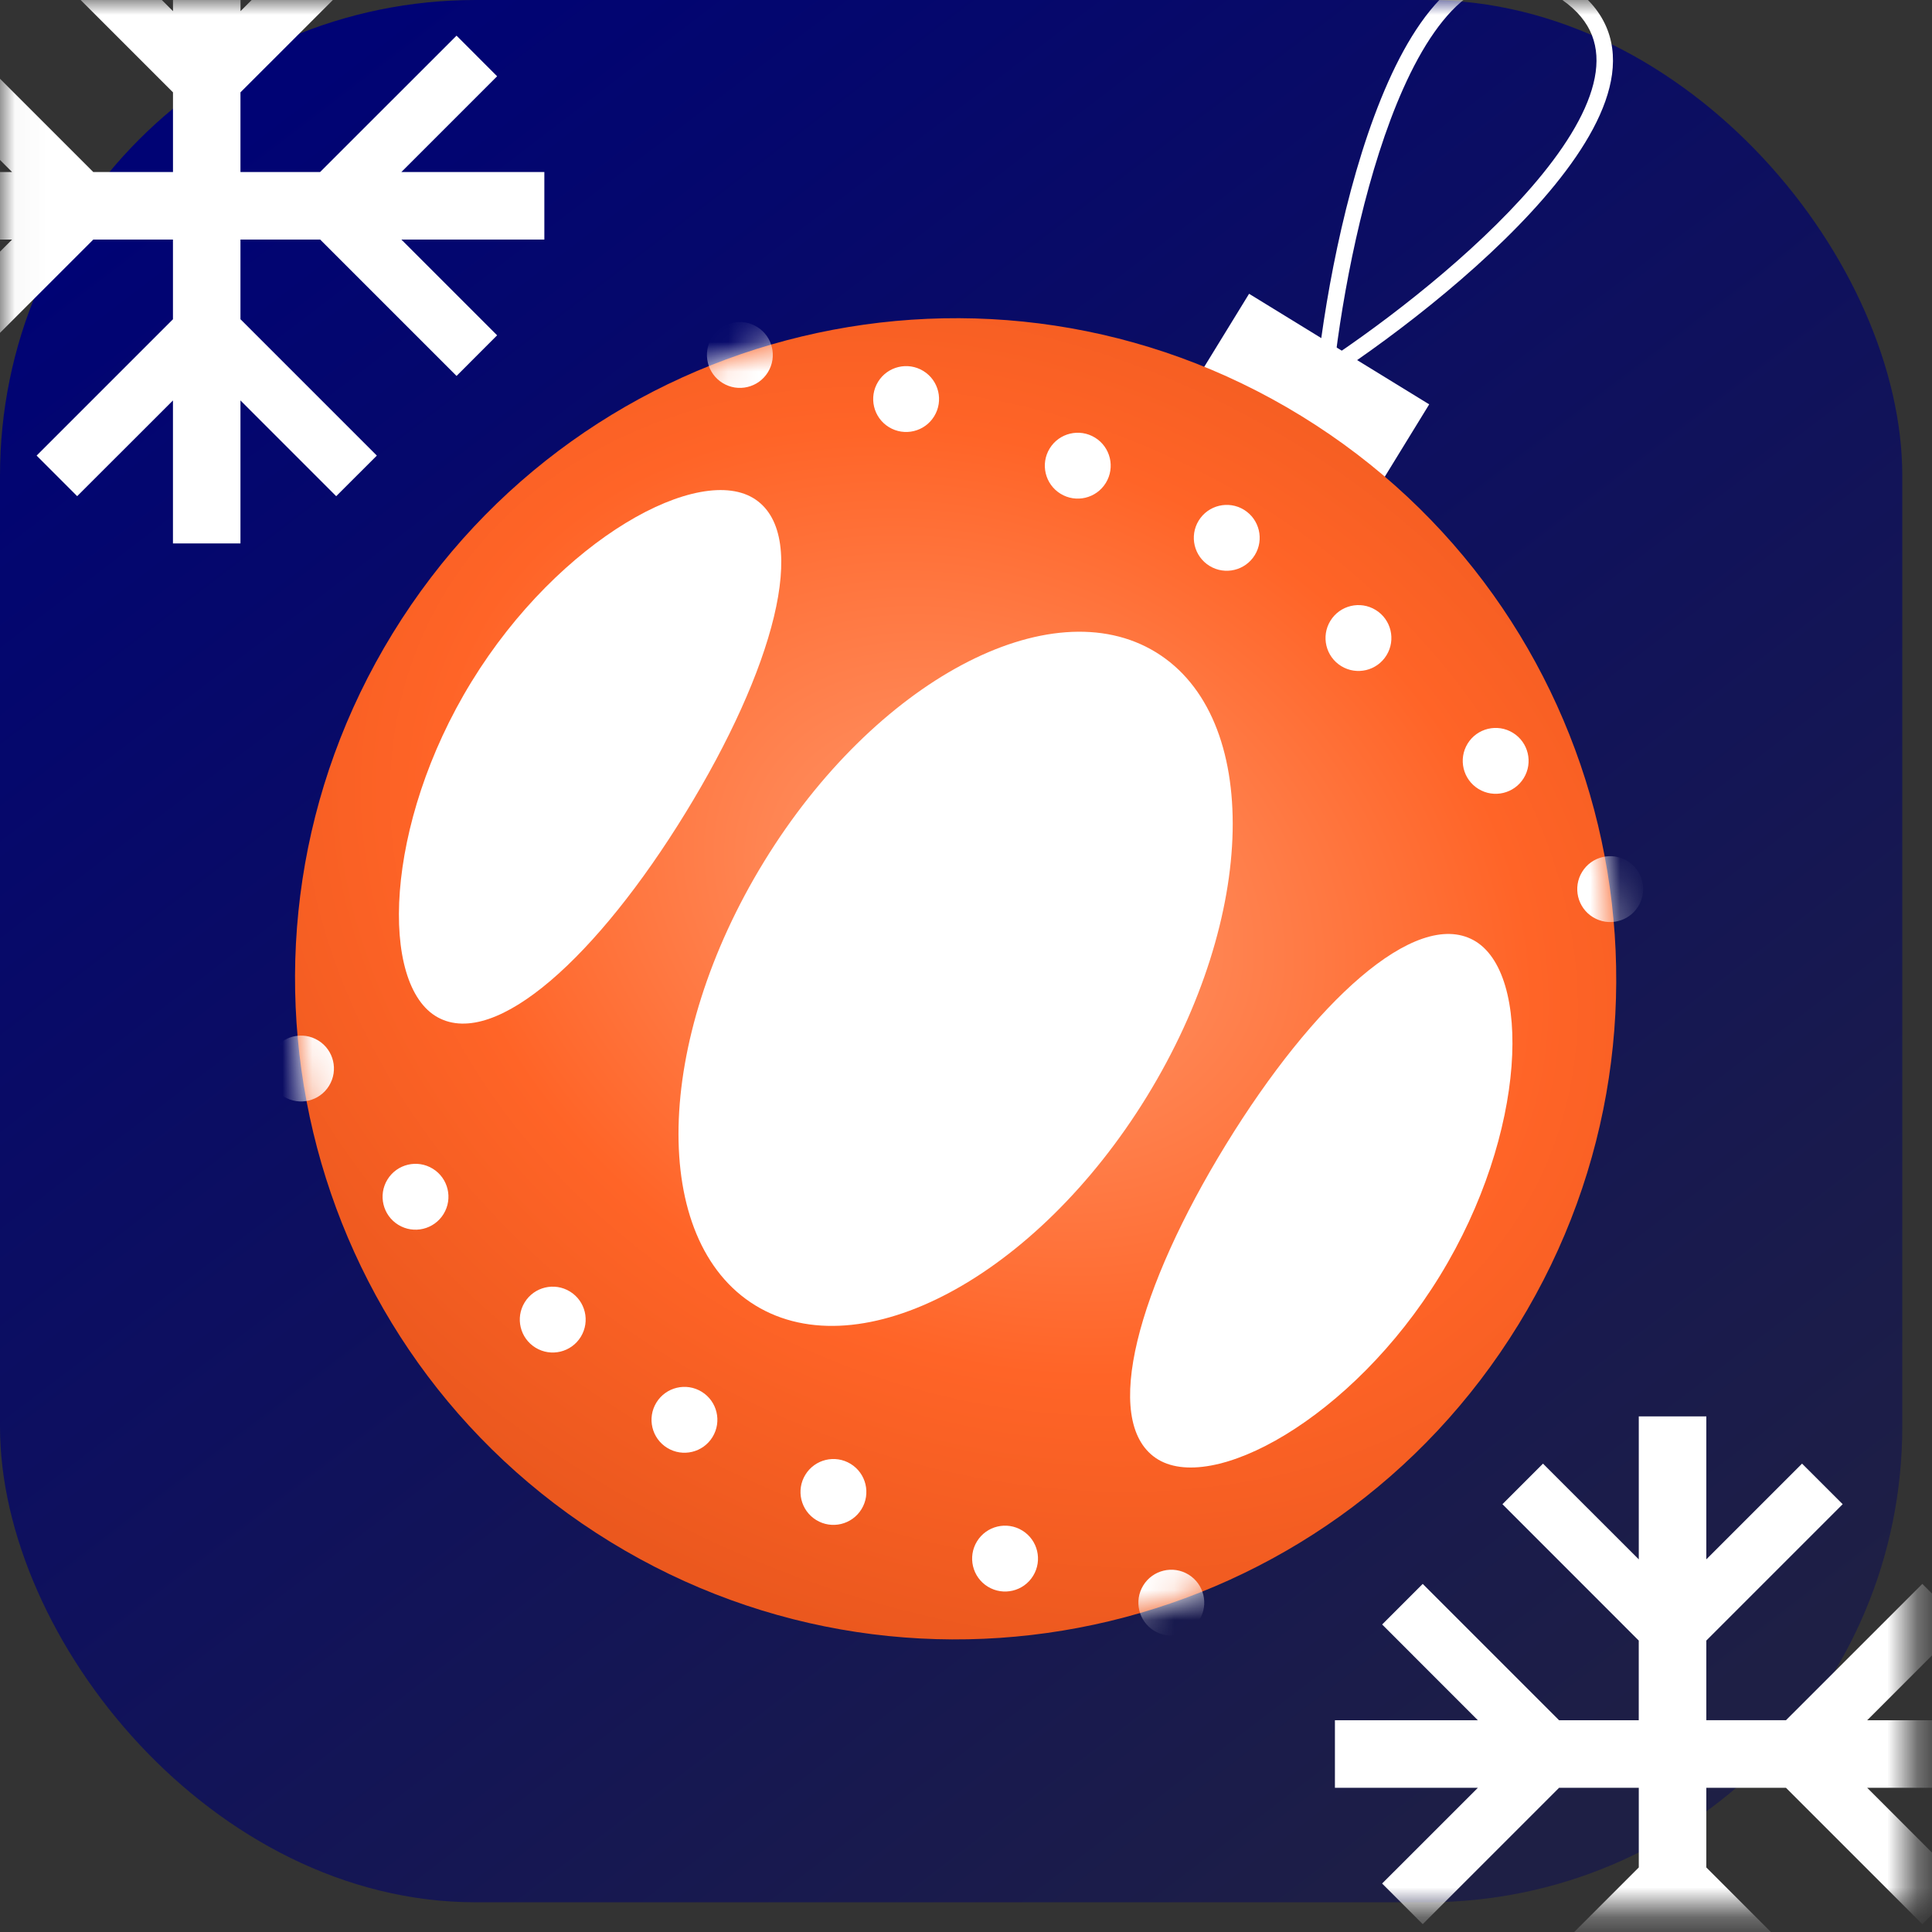 <svg width="65" height="65" viewBox="0 0 65 65" fill="none" xmlns="http://www.w3.org/2000/svg"><rect x="0" y="0" width="65" height="65" fill="#333333" stroke="none"/><rect width="64" height="64" rx="16" fill="url(#icon_svg__paint0_linear_388_57789)"/><mask id="icon_svg__a" style="mask-type:alpha" maskUnits="userSpaceOnUse" x="0" y="-1" width="65" height="66"><path transform="matrix(-1 0 0 1 64.305 -.002)" fill="#D9D9D9" d="M0 0h64.277v64.277H0z"/></mask><g mask="url(#icon_svg__a)" fill="#fff"><path d="M-4.404 5.788h4.81l-3.221-3.222L-1.45 1.2l4.588 4.588H5.82V3.107L1.232-1.481l1.364-1.365L5.82.375v-4.81h2.272v4.81l3.221-3.221 1.367 1.365L8.09 3.107v2.68h2.68L15.36 1.2l1.365 1.366-3.222 3.222h4.811V8.06h-4.81l3.221 3.221-1.365 1.367-4.588-4.588H8.09v2.68l4.588 4.588-1.367 1.366-3.221-3.222v4.811H5.819v-4.81l-3.223 3.22-1.364-1.365 4.587-4.587V8.06h-2.68l-4.589 4.588-1.365-1.367L.406 8.06h-4.81V5.788z"/><path fill-rule="evenodd" clip-rule="evenodd" d="M44.937 11.939c.344-2.705 1.084-6.291 2.271-8.954.64-1.436 1.394-2.563 2.25-3.154.423-.292.866-.45 1.335-.458.469-.007.986.137 1.557.487.57.35.933.746 1.14 1.168.205.421.264.888.195 1.397-.14 1.032-.803 2.214-1.794 3.435-1.836 2.264-4.698 4.548-6.954 6.079zM53.987.785C53.727.25 53.281-.22 52.64-.612c-.641-.394-1.261-.578-1.856-.569-.595.01-1.143.212-1.64.556-.984.68-1.79 1.92-2.442 3.385-1.31 2.938-2.078 6.934-2.387 9.712l-.065.585.493-.322c2.337-1.534 5.553-4.028 7.579-6.526 1.01-1.245 1.752-2.524 1.913-3.71.08-.599.014-1.179-.248-1.714z"/><path d="M48.084 13.604l-6.06-3.72-1.86 3.03 6.06 3.72 1.86-3.03zM44.911 57.876h4.81l-3.22-3.222 1.365-1.366 4.588 4.588h2.68v-2.681l-4.586-4.588 1.364-1.365 3.223 3.221v-4.81h2.272v4.81l3.221-3.221 1.367 1.365-4.588 4.588v2.68h2.68l4.588-4.587 1.366 1.366-3.222 3.222h4.81v2.272h-4.81l3.222 3.221-1.366 1.367-4.588-4.588h-2.68v2.68l4.588 4.588-1.367 1.366-3.221-3.222v4.811h-2.272v-4.81l-3.223 3.22-1.364-1.365 4.587-4.588v-2.68h-2.681l-4.588 4.588-1.366-1.367 3.222-3.221h-4.81v-2.272z"/></g><path d="M20.527 51.87c-10.46-6.42-13.735-20.103-7.315-30.563 6.42-10.46 20.103-13.736 30.563-7.316 10.46 6.42 13.736 20.104 7.316 30.564-6.42 10.46-20.104 13.735-30.564 7.315z" fill="url(#icon_svg__paint1_radial_388_57789)"/><path d="M25.408 43.916c-3.556-2.183-3.42-8.87.303-14.937s9.625-9.215 13.181-7.033c3.557 2.183 3.421 8.87-.302 14.937-3.724 6.067-9.625 9.216-13.182 7.033z" fill="#fff"/><path fill-rule="evenodd" clip-rule="evenodd" d="M49.573 31.63c1.971 1.075 1.82 6.487-1.132 11.297-2.952 4.81-7.71 7.395-9.56 6.124-1.835-1.262-.589-5.731 2.363-10.541 2.952-4.81 6.373-7.945 8.329-6.88zM14.733 34.23c-1.972-1.074-1.82-6.487 1.132-11.296 2.952-4.81 7.71-7.396 9.56-6.124 1.835 1.261.589 5.731-2.363 10.54-2.952 4.81-6.373 7.945-8.329 6.88z" fill="#fff"/><mask id="icon_svg__b" style="mask-type:alpha" maskUnits="userSpaceOnUse" x="9" y="10" width="46" height="46"><path d="M20.527 51.87c-10.46-6.42-13.735-20.103-7.316-30.563 6.42-10.46 20.104-13.736 30.564-7.316 10.46 6.42 13.735 20.104 7.316 30.564-6.42 10.46-20.104 13.735-30.564 7.315z" fill="url(#icon_svg__paint2_radial_388_57789)"/></mask><g mask="url(#icon_svg__b)" fill="#fff"><circle cx="1.108" cy="1.108" transform="scale(-1 1) rotate(-31.539 9.994 84.639)" r="1.108"/><circle cx="1.108" cy="1.108" transform="scale(-1 1) rotate(-31.539 8.202 74.55)" r="1.108"/><circle cx="1.108" cy="1.108" transform="scale(-1 1) rotate(-31.539 24.469 113.389)" r="1.108"/><circle cx="1.108" cy="1.108" transform="scale(-1 1) rotate(-31.539 7.291 52.56)" r="1.108"/><circle cx="1.108" cy="1.108" transform="scale(-1 1) rotate(-31.539 18.756 104.41)" r="1.108"/><circle cx="1.108" cy="1.108" transform="scale(-1 1) rotate(-31.539 13.747 94.17)" r="1.108"/><circle cx="1.108" cy="1.108" transform="scale(-1 1) rotate(-31.539 7.12 63.205)" r="1.108"/></g><mask id="icon_svg__c" style="mask-type:alpha" maskUnits="userSpaceOnUse" x="9" y="10" width="46" height="46"><path d="M43.774 13.993c10.46 6.42 13.735 20.104 7.315 30.564-6.42 10.46-20.103 13.735-30.563 7.315-10.46-6.42-13.736-20.104-7.316-30.564 6.42-10.46 20.104-13.735 30.564-7.315z" fill="url(#icon_svg__paint3_radial_388_57789)"/></mask><g mask="url(#icon_svg__c)" fill="#fff"><circle cx="1.108" cy="1.108" transform="scale(1 -1) rotate(-31.539 -74.47 -62.14)" r="1.108"/><circle cx="1.108" cy="1.108" transform="scale(1 -1) rotate(-31.539 -76.261 -72.228)" r="1.108"/><circle cx="1.108" cy="1.108" transform="scale(1 -1) rotate(-31.539 -59.995 -33.39)" r="1.108"/><circle cx="1.108" cy="1.108" transform="scale(1 -1) rotate(-31.539 -77.172 -94.218)" r="1.108"/><circle cx="1.108" cy="1.108" transform="scale(1 -1) rotate(-31.539 -65.707 -42.368)" r="1.108"/><circle cx="1.108" cy="1.108" transform="scale(1 -1) rotate(-31.539 -70.716 -52.608)" r="1.108"/><circle cx="1.108" cy="1.108" transform="scale(1 -1) rotate(-31.539 -77.344 -83.573)" r="1.108"/></g><defs><radialGradient id="icon_svg__paint1_radial_388_57789" cx="0" cy="0" r="1" gradientUnits="userSpaceOnUse" gradientTransform="matrix(-11.715 21.468 -27.874 -15.211 33.082 30.325)"><stop stop-color="#FF9A6F"/><stop offset=".61" stop-color="#FF6427"/><stop offset="1" stop-color="#EB581E"/></radialGradient><radialGradient id="icon_svg__paint2_radial_388_57789" cx="0" cy="0" r="1" gradientUnits="userSpaceOnUse" gradientTransform="matrix(-11.715 21.468 -27.874 -15.211 33.082 30.325)"><stop stop-color="#FF9A6F"/><stop offset=".61" stop-color="#FF6427"/><stop offset="1" stop-color="#EB581E"/></radialGradient><radialGradient id="icon_svg__paint3_radial_388_57789" cx="0" cy="0" r="1" gradientUnits="userSpaceOnUse" gradientTransform="rotate(-61.379 45.548 -8.53) scale(24.457 31.754)"><stop stop-color="#FF9A6F"/><stop offset=".61" stop-color="#FF6427"/><stop offset="1" stop-color="#EB581E"/></radialGradient><linearGradient id="icon_svg__paint0_linear_388_57789" x1="52.918" y1="61.229" x2="8.866" y2="3.602" gradientUnits="userSpaceOnUse"><stop stop-color="#1E1F45"/><stop offset="1" stop-color="#000374"/></linearGradient></defs></svg>